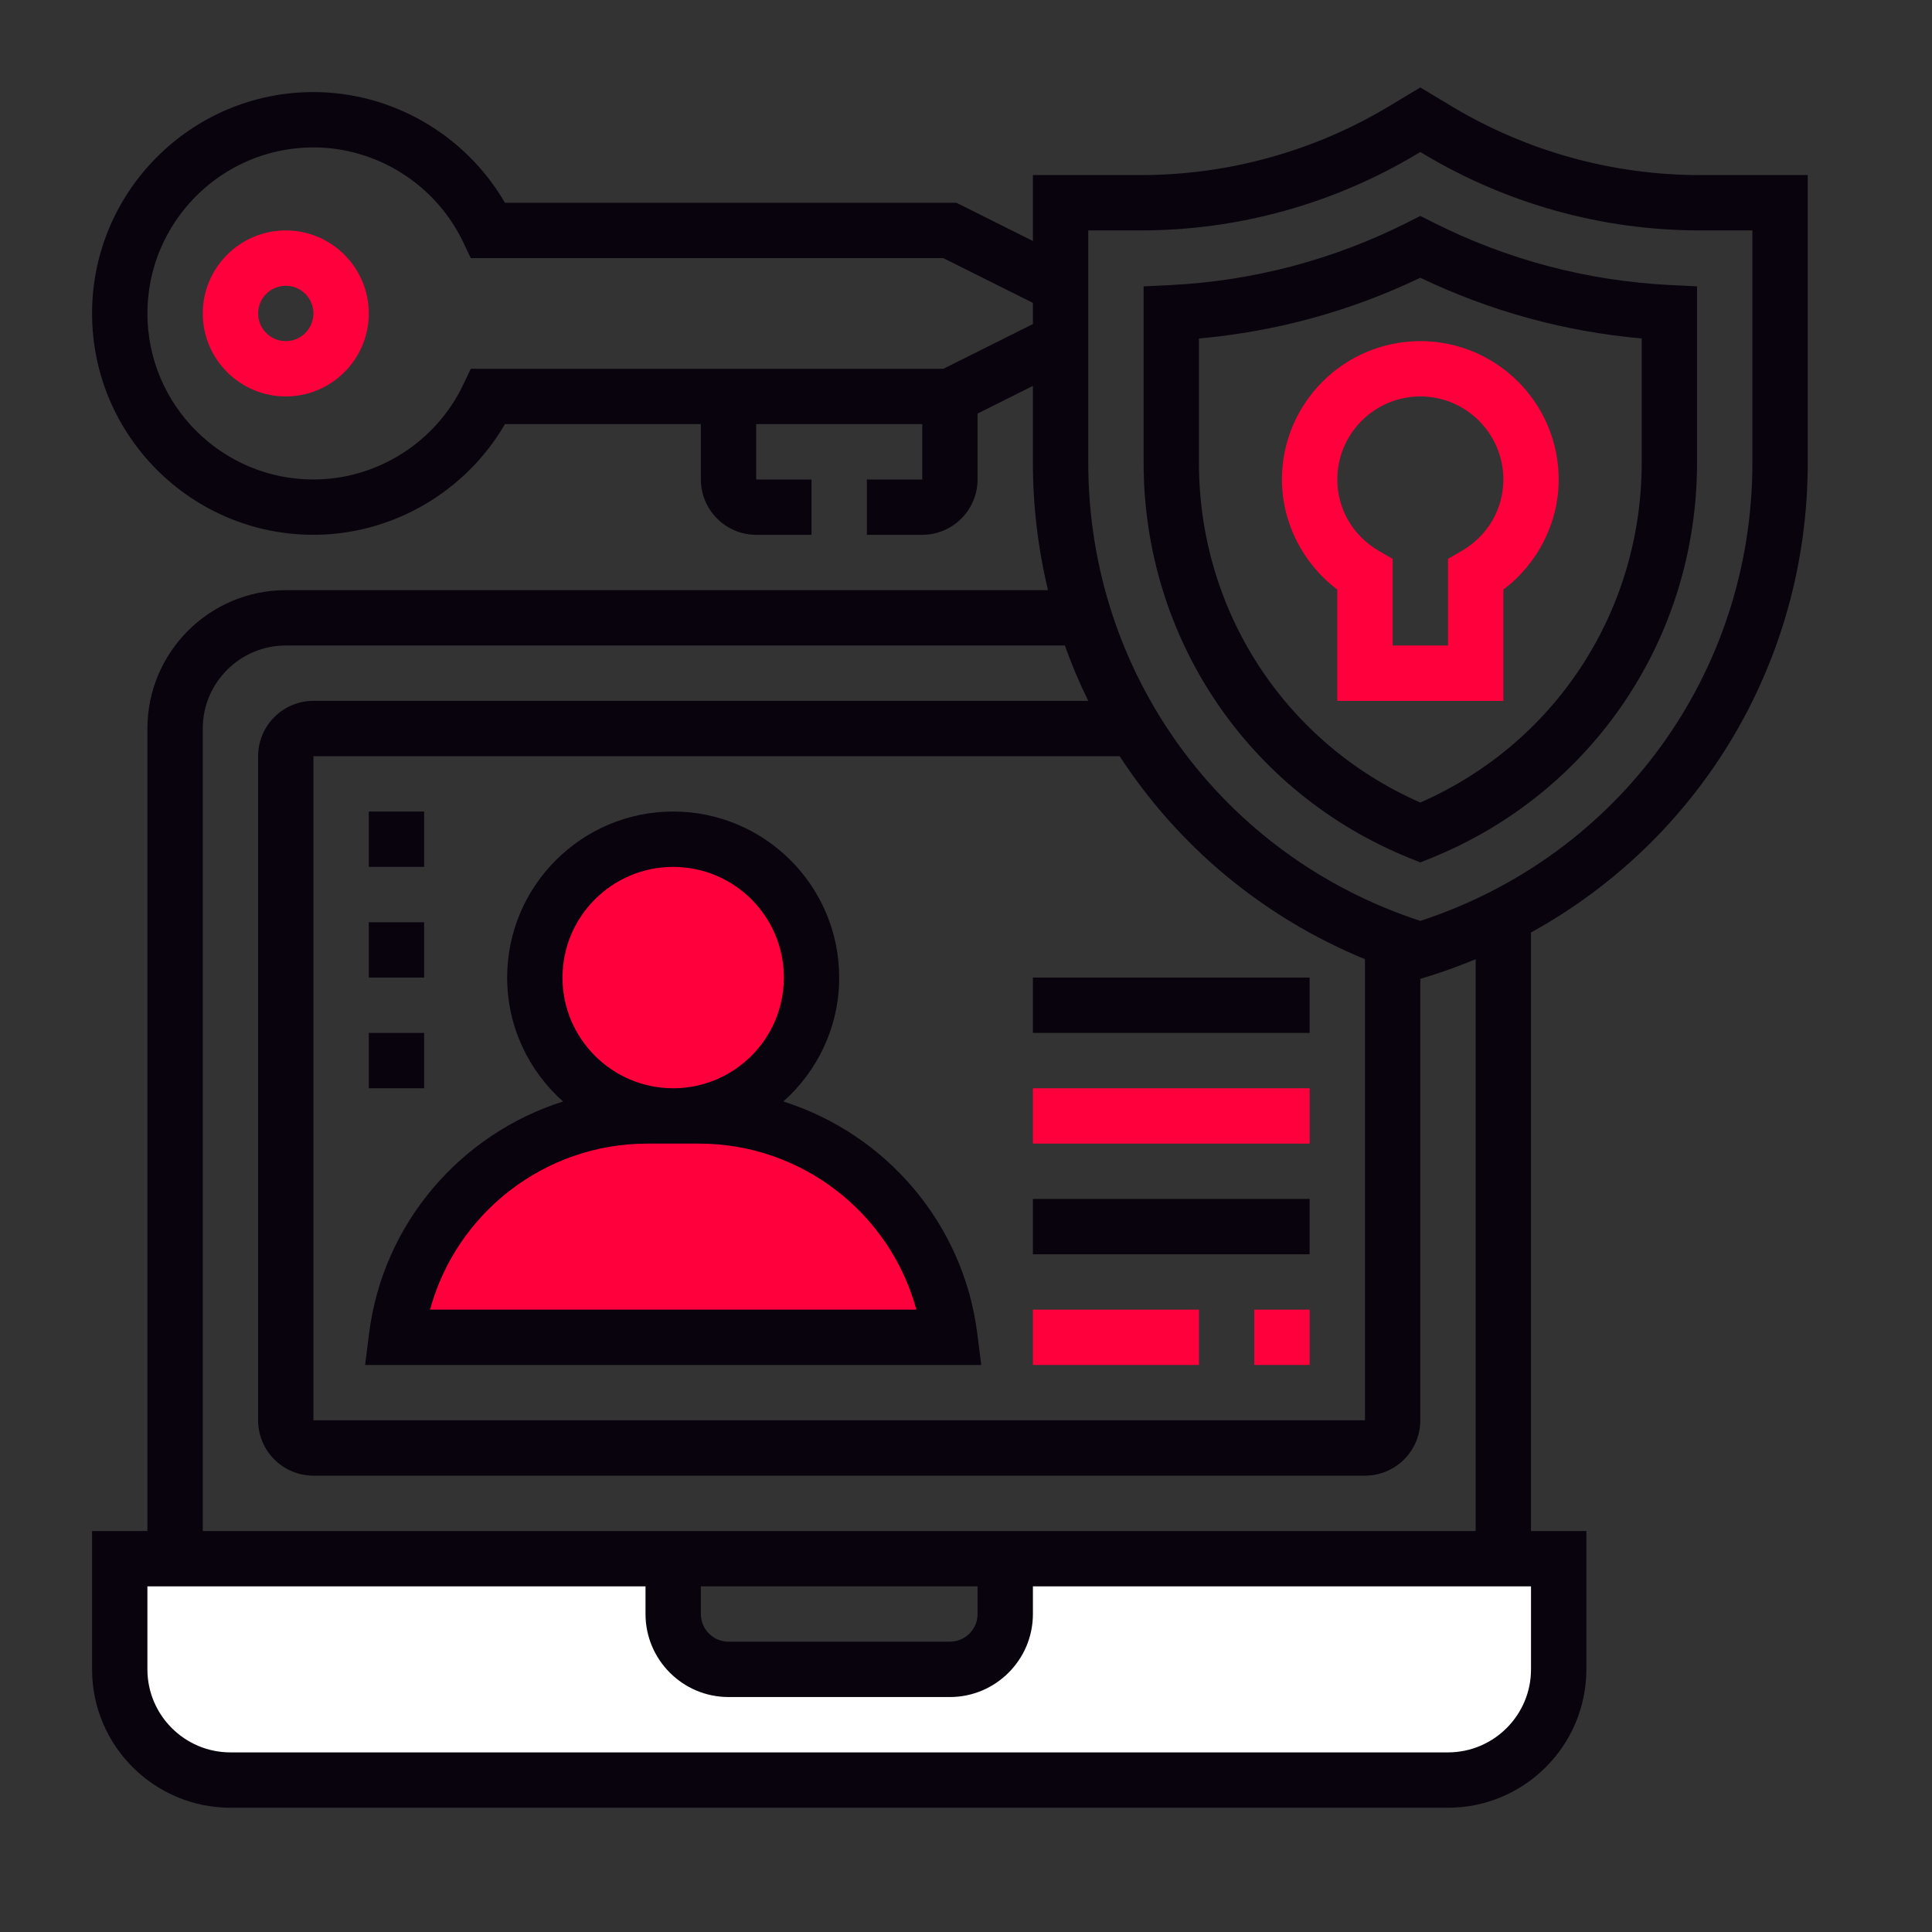 <svg width="60" height="60" viewBox="0 0 60 60" fill="none" xmlns="http://www.w3.org/2000/svg">
<rect x="0" y="0" width="60" height="60" fill="#333333" stroke="none"/>
<g clip-path="url(#clip0_80_2783)">
<path d="M48.406 48.406V51.844C48.406 53.743 46.868 55.281 44.969 55.281H7.156C5.257 55.281 3.719 53.743 3.719 51.844V48.406H5.438H20.906V50.125C20.906 51.07 21.68 51.844 22.625 51.844H29.5C30.445 51.844 31.219 51.07 31.219 50.125V48.406H46.688H48.406Z" fill="white"/>
<path d="M20.098 34.656H20.906H21.714C25.667 34.656 29.01 37.604 29.5 41.531H12.312C12.553 39.572 13.516 37.853 14.908 36.624C16.3 35.395 18.122 34.656 20.098 34.656Z" fill="#FF003C"/>
<path d="M20.906 34.656C23.279 34.656 25.203 32.733 25.203 30.359C25.203 27.986 23.279 26.062 20.906 26.062C18.533 26.062 16.609 27.986 16.609 30.359C16.609 32.733 18.533 34.656 20.906 34.656Z" fill="#FF003C"/>
<path d="M30.352 41.425C29.921 37.978 27.495 35.21 24.327 34.208C25.389 33.262 26.062 31.89 26.062 30.359C26.062 27.516 23.75 25.203 20.906 25.203C18.063 25.203 15.75 27.516 15.75 30.359C15.75 31.89 16.424 33.262 17.486 34.208C14.318 35.211 11.891 37.978 11.46 41.425L11.339 42.391H30.474L30.352 41.425ZM20.906 26.922C22.802 26.922 24.344 28.464 24.344 30.359C24.344 32.255 22.802 33.797 20.906 33.797C19.011 33.797 17.469 32.255 17.469 30.359C17.469 28.464 19.011 26.922 20.906 26.922ZM13.356 40.672C14.171 37.673 16.916 35.516 20.101 35.516H21.712C24.897 35.516 27.642 37.673 28.458 40.672H13.356Z" fill="#09030E"/>
<path d="M44.496 6.901L44.109 6.706L43.723 6.902C41.408 8.069 38.922 8.726 36.333 8.854L35.516 8.893V14.374C35.516 19.808 38.762 24.628 43.788 26.654L44.109 26.783L44.431 26.654C49.456 24.628 52.703 19.808 52.703 14.373V8.893L51.886 8.853C49.297 8.725 46.812 8.069 44.496 6.901ZM50.984 14.373C50.984 18.986 48.297 23.089 44.109 24.923C39.922 23.088 37.234 18.986 37.234 14.373V10.512C39.629 10.298 41.936 9.666 44.109 8.626C46.283 9.666 48.591 10.298 50.984 10.512V14.373Z" fill="#09030E"/>
<path d="M52.79 5.437C50.079 5.437 47.415 4.7 45.09 3.305L44.109 2.716L43.129 3.305C40.803 4.7 38.141 5.437 35.429 5.437H32.078V7.484L29.703 6.297H15.681C14.461 4.192 12.184 2.859 9.734 2.859C5.944 2.859 2.859 5.944 2.859 9.734C2.859 13.525 5.944 16.609 9.734 16.609C12.184 16.609 14.461 15.276 15.681 13.172H21.766V14.891C21.766 15.838 22.537 16.609 23.484 16.609H25.203V14.891H23.484V13.172H28.641V14.891H26.922V16.609H28.641C29.588 16.609 30.359 15.838 30.359 14.891V12.844L32.078 11.984V14.373C32.078 15.731 32.241 17.055 32.547 18.328H8.875C6.506 18.328 4.578 20.256 4.578 22.625V47.547H2.859V51.844C2.859 54.213 4.787 56.141 7.156 56.141H44.969C47.338 56.141 49.266 54.213 49.266 51.844V47.547H47.547V28.959C52.792 26.068 56.141 20.566 56.141 14.373V5.437H52.79ZM29.297 11.453H14.621L14.388 11.943C13.536 13.734 11.709 14.891 9.734 14.891C6.891 14.891 4.578 12.578 4.578 9.734C4.578 6.891 6.891 4.578 9.734 4.578C11.709 4.578 13.536 5.735 14.387 7.526L14.621 8.016H29.297L32.078 9.406V10.063L29.297 11.453ZM47.547 51.844C47.547 53.265 46.39 54.422 44.969 54.422H7.156C5.735 54.422 4.578 53.265 4.578 51.844V49.266H20.047V50.125C20.047 51.546 21.204 52.703 22.625 52.703H29.5C30.921 52.703 32.078 51.546 32.078 50.125V49.266H47.547V51.844ZM21.766 49.266H30.359V50.125C30.359 50.599 29.974 50.984 29.5 50.984H22.625C22.151 50.984 21.766 50.599 21.766 50.125V49.266ZM45.828 47.547H6.297V22.625C6.297 21.204 7.454 20.047 8.875 20.047H33.07C33.28 20.636 33.523 21.209 33.797 21.766H9.734C8.786 21.766 8.016 22.536 8.016 23.484V44.109C8.016 45.057 8.786 45.828 9.734 45.828H42.391C43.339 45.828 44.109 45.057 44.109 44.109V30.399L44.362 30.322C44.864 30.167 45.35 29.985 45.828 29.789V47.547ZM42.391 29.789V44.109H9.734V23.484H34.772C36.576 26.258 39.2 28.477 42.391 29.789ZM54.422 14.373C54.422 20.897 50.289 26.58 44.109 28.599C37.93 26.58 33.797 20.897 33.797 14.373V7.156H35.429C38.452 7.156 41.42 6.334 44.013 4.778L44.109 4.722L44.205 4.778C46.798 6.334 49.767 7.156 52.79 7.156H54.422V14.373Z" fill="#09030E"/>
<path d="M39.812 14.891C39.812 16.234 40.461 17.503 41.531 18.31V21.766H46.688V18.31C47.758 17.503 48.406 16.234 48.406 14.891C48.406 12.521 46.479 10.594 44.109 10.594C41.74 10.594 39.812 12.521 39.812 14.891ZM46.688 14.891C46.688 15.808 46.205 16.638 45.396 17.109L44.969 17.357V20.047H43.25V17.357L42.823 17.109C42.014 16.638 41.531 15.808 41.531 14.891C41.531 13.469 42.688 12.312 44.109 12.312C45.531 12.312 46.688 13.469 46.688 14.891Z" fill="#FF003C"/>
<path d="M38.953 40.672H40.672V42.391H38.953V40.672Z" fill="#FF003C"/>
<path d="M32.078 40.672H37.234V42.391H32.078V40.672Z" fill="#FF003C"/>
<path d="M32.078 37.234H40.672V38.953H32.078V37.234Z" fill="#09030E"/>
<path d="M32.078 33.797H40.672V35.516H32.078V33.797Z" fill="#FF003C"/>
<path d="M32.078 30.359H40.672V32.078H32.078V30.359Z" fill="#09030E"/>
<path d="M11.453 25.203H13.172V26.922H11.453V25.203Z" fill="#09030E"/>
<path d="M11.453 28.641H13.172V30.359H11.453V28.641Z" fill="#09030E"/>
<path d="M11.453 32.078H13.172V33.797H11.453V32.078Z" fill="#09030E"/>
<path d="M8.875 7.156C7.454 7.156 6.297 8.313 6.297 9.734C6.297 11.156 7.454 12.312 8.875 12.312C10.296 12.312 11.453 11.156 11.453 9.734C11.453 8.313 10.296 7.156 8.875 7.156ZM8.875 10.594C8.401 10.594 8.016 10.209 8.016 9.734C8.016 9.26 8.401 8.875 8.875 8.875C9.349 8.875 9.734 9.26 9.734 9.734C9.734 10.209 9.349 10.594 8.875 10.594Z" fill="#FF003C"/>
</g>
<defs>
<clipPath id="clip0_80_2783">
<rect width="55" height="55" fill="white" transform="translate(2 2)"/>
</clipPath>
</defs>
</svg>

